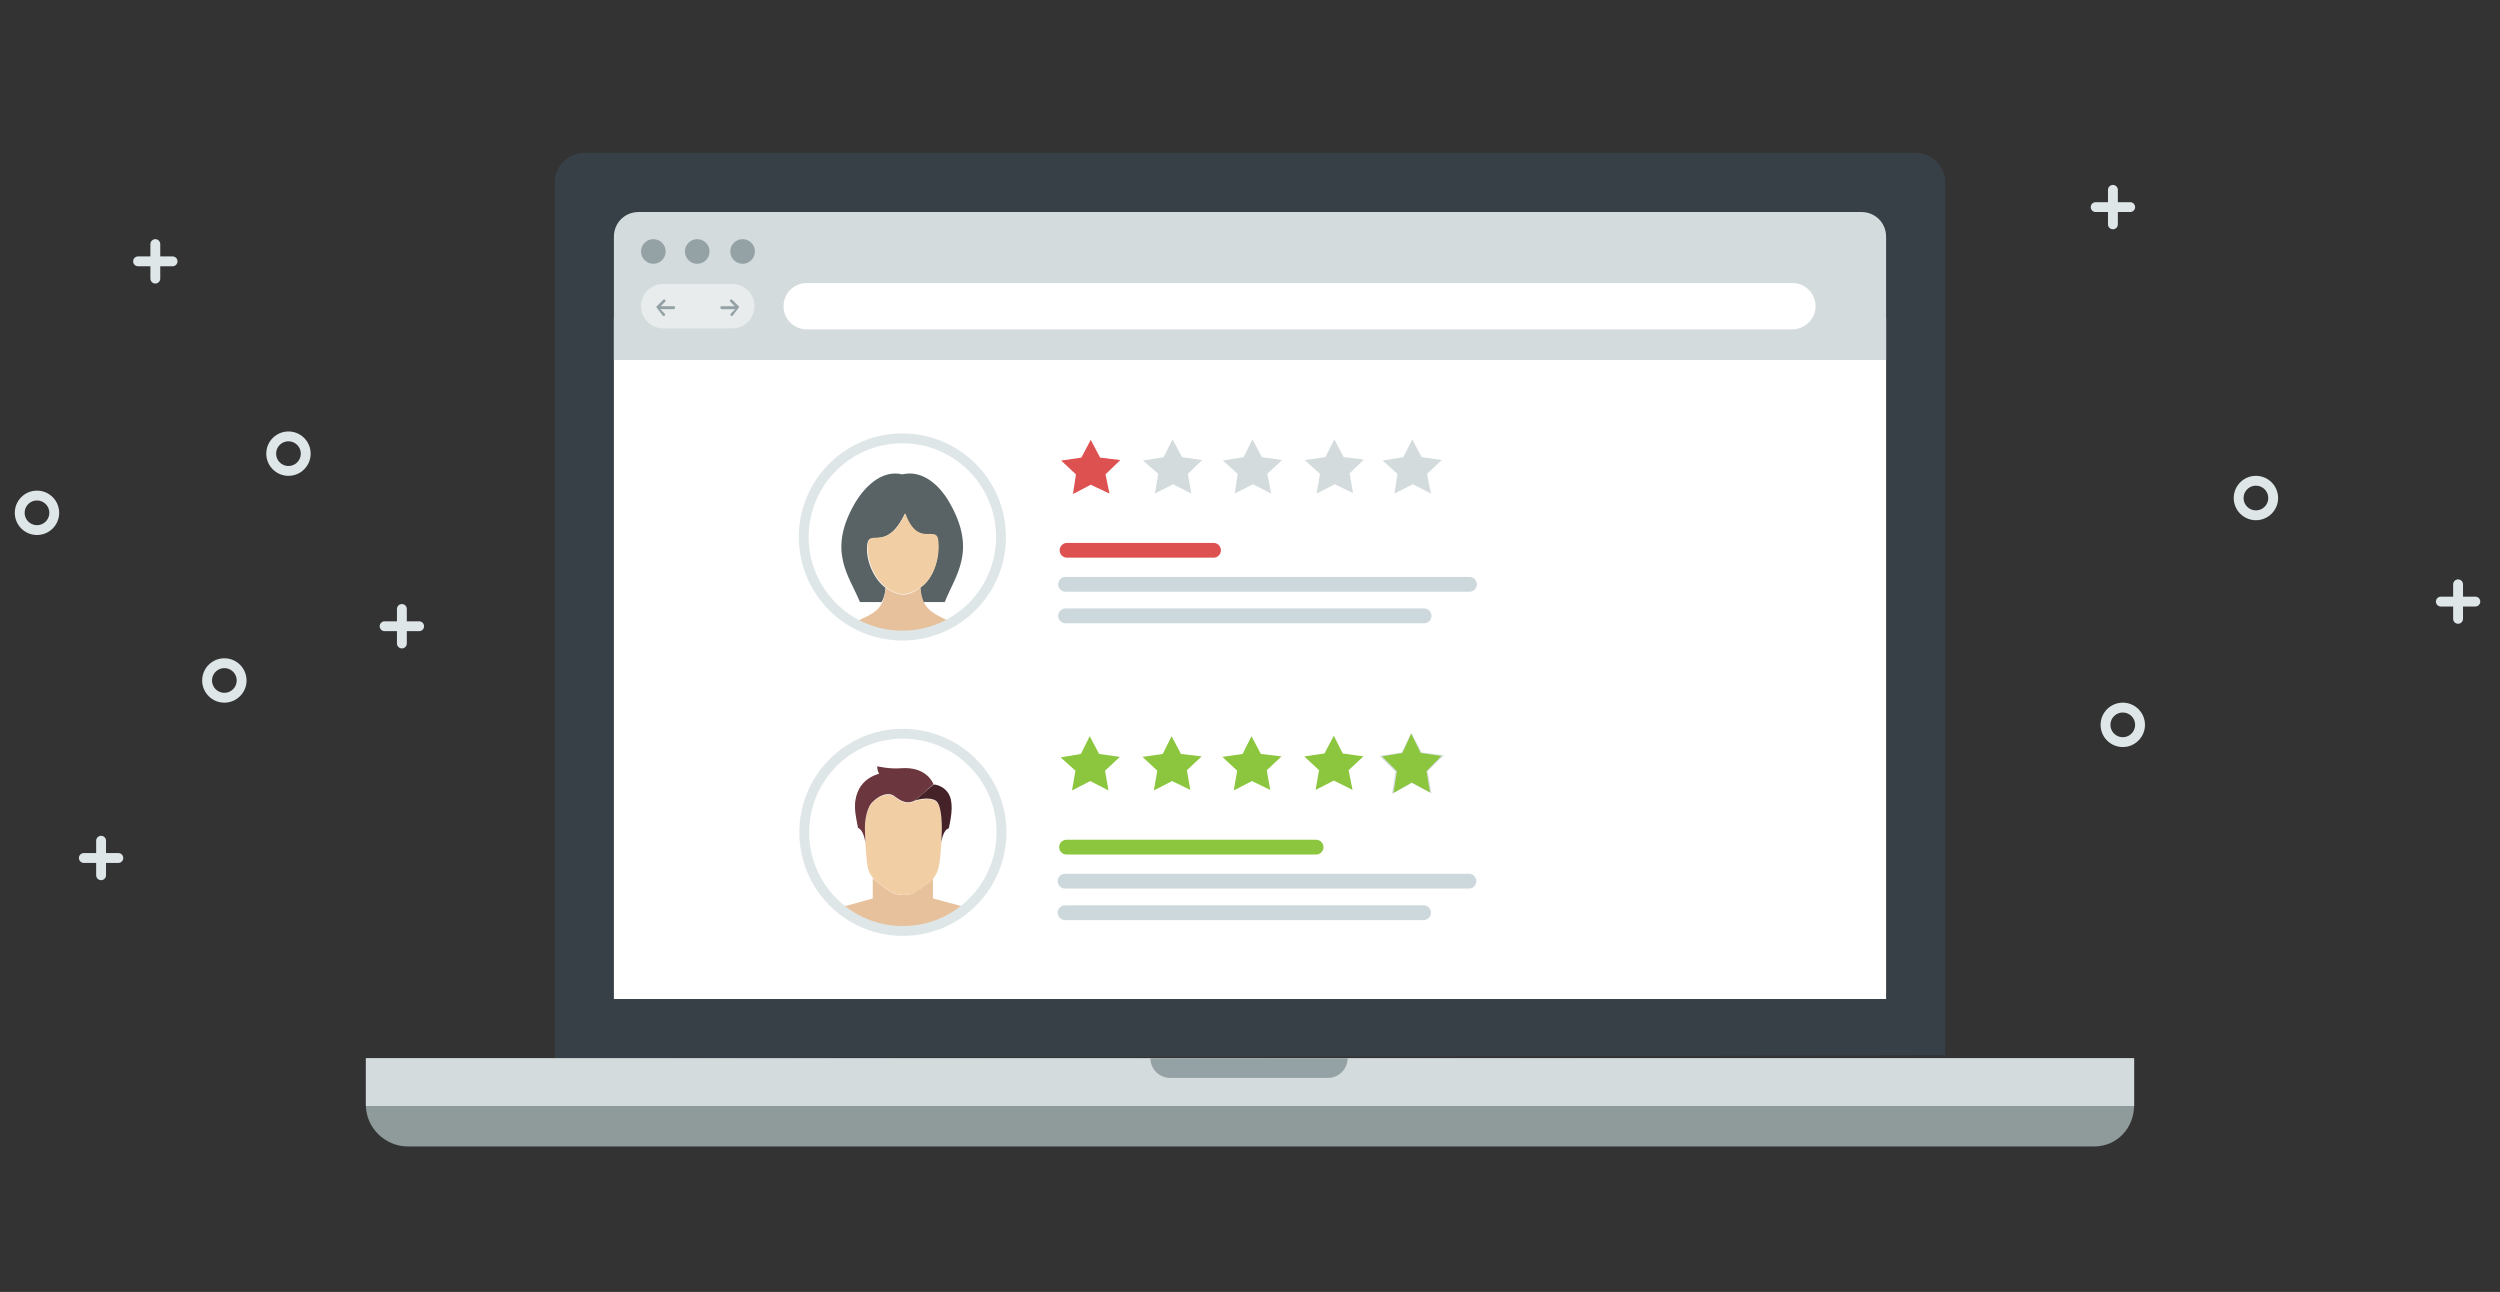 <?xml version="1.0" encoding="utf-8"?>
<!-- Generator: Adobe Illustrator 19.2.1, SVG Export Plug-In . SVG Version: 6.00 Build 0)  -->
<svg version="1.1" id="Layer_1" xmlns="http://www.w3.org/2000/svg" xmlns:xlink="http://www.w3.org/1999/xlink" x="0px" y="0px"
	 width="507px" height="262px" viewBox="0 0 507 262" style="enable-background:new 0 0 507 262;" xml:space="preserve">
<rect x="0" y="0" width="507" height="262" fill="#333333" stroke="none"/>
<style type="text/css">
	.st0{fill:#384047;}
	.st1{fill:#FFFFFF;}
	.st2{fill:#D4DBDD;}
	.st3{fill:#8F9A9B;}
	.st4{fill:#95A2A5;}
	.st5{fill:#E8ECED;}
	.st6{fill:none;stroke:#DFE6E8;stroke-width:2;stroke-linecap:round;stroke-linejoin:round;stroke-miterlimit:10;}
	.st7{fill:#DD5151;}
	.st8{fill:none;stroke:#DD5151;stroke-width:3;stroke-linecap:round;stroke-miterlimit:10;}
	.st9{fill:none;stroke:#CCD8DB;stroke-width:3;stroke-linecap:round;stroke-miterlimit:10;}
	.st10{fill:#596366;}
	.st11{fill:#E6C19C;}
	.st12{fill:#F2CEA5;}
	.st13{fill:#8CC63F;}
	.st14{fill:none;stroke:#8CC63F;stroke-width:3;stroke-linecap:round;stroke-miterlimit:10;}
	.st15{fill:#452228;}
	.st16{fill:#6B363E;}
</style>
<g id="laptop">
	<path class="st0" d="M394.5,214l-282,0.6V37c0-3.3,2.7-6,6-6h270c3.3,0,6,2.7,6,6V214z"/>
	<rect x="124.5" y="64.6" class="st1" width="258" height="138"/>
	<path class="st2" d="M382.5,73h-258V48c0-2.8,2.2-5,5-5h248c2.8,0,5,2.2,5,5V73z"/>
	<path class="st3" d="M74.2,214.6v9.5c0,4.6,3.9,8.4,8.5,8.4h342c4.6,0,8.1-3.7,8.1-8.4v-9.5H74.2z"/>
	<rect x="74.2" y="214.6" class="st2" width="358.6" height="9.7"/>
	<circle class="st4" cx="150.6" cy="51" r="2.5"/>
	<circle class="st4" cx="141.4" cy="51" r="2.5"/>
	<circle class="st4" cx="132.5" cy="51" r="2.5"/>
	<path class="st1" d="M363.4,66.8H163.6c-2.6,0-4.7-2.1-4.7-4.7v0c0-2.6,2.1-4.7,4.7-4.7h199.9c2.6,0,4.7,2.1,4.7,4.7v0
		C368.2,64.7,366,66.8,363.4,66.8z"/>
	<path class="st5" d="M134.5,66.6h14c2.5,0,4.5-2,4.5-4.5v0c0-2.5-2-4.5-4.5-4.5h-14c-2.5,0-4.5,2-4.5,4.5v0
		C130,64.5,132,66.6,134.5,66.6z"/>
	<path class="st4" d="M149.9,62.3C149.9,62.3,149.9,62.3,149.9,62.3C149.9,62.3,149.9,62.2,149.9,62.3
		C149.9,62.2,149.9,62.2,149.9,62.3C150,62.2,150,62.2,149.9,62.3C150,62.2,150,62.2,149.9,62.3C150,62.2,150,62.2,149.9,62.3
		c0-0.1,0-0.1,0-0.1c0,0,0,0,0,0c0,0,0,0,0,0c0,0,0,0,0,0c0,0,0,0,0,0c0,0,0,0,0,0c0,0,0,0,0,0c0,0,0,0,0,0c0,0,0,0,0,0c0,0,0,0,0,0
		c0,0,0,0,0,0c0,0,0,0,0,0c0,0,0,0,0,0c0,0,0,0,0,0c0,0,0,0,0,0l-1.4-1.4c-0.1-0.1-0.3-0.1-0.4,0c-0.1,0.1-0.1,0.3,0,0.4l0.9,0.9
		h-2.7c-0.1,0-0.2,0.1-0.2,0.1c0,0,0,0.1,0,0.2c0,0.1,0,0.2,0.1,0.2c0.1,0.1,0.1,0.1,0.2,0.1l0,0h2.7l-0.9,0.9
		c-0.1,0.1-0.1,0.3,0,0.4c0.1,0.1,0.1,0.1,0.2,0.1c0.1,0,0.1,0,0.2-0.1L149.9,62.3C149.9,62.3,149.9,62.3,149.9,62.3
		C149.9,62.3,149.9,62.3,149.9,62.3C149.9,62.3,149.9,62.3,149.9,62.3z"/>
	<path class="st4" d="M133.1,62.3C133.1,62.3,133.1,62.3,133.1,62.3C133.1,62.3,133.1,62.2,133.1,62.3
		C133.1,62.2,133.1,62.2,133.1,62.3C133.1,62.2,133.1,62.2,133.1,62.3C133.1,62.2,133.1,62.2,133.1,62.3
		C133.1,62.2,133.1,62.2,133.1,62.3c0-0.1,0-0.1,0-0.1c0,0,0,0,0,0c0,0,0,0,0,0c0,0,0,0,0,0c0,0,0,0,0,0c0,0,0,0,0,0c0,0,0,0,0,0
		c0,0,0,0,0,0c0,0,0,0,0,0c0,0,0,0,0,0c0,0,0,0,0,0c0,0,0,0,0,0c0,0,0,0,0,0c0,0,0,0,0,0c0,0,0,0,0,0l1.4-1.4c0.1-0.1,0.3-0.1,0.4,0
		c0.1,0.1,0.1,0.3,0,0.4l-0.9,0.9h2.7c0.1,0,0.2,0.1,0.2,0.1c0,0,0,0.1,0,0.2c0,0.1,0,0.2-0.1,0.2c-0.1,0.1-0.1,0.1-0.2,0.1l0,0
		h-2.7l0.9,0.9c0.1,0.1,0.1,0.3,0,0.4c-0.1,0.1-0.1,0.1-0.2,0.1c-0.1,0-0.1,0-0.2-0.1L133.1,62.3C133.2,62.3,133.2,62.3,133.1,62.3
		C133.2,62.3,133.2,62.3,133.1,62.3C133.1,62.3,133.1,62.3,133.1,62.3z"/>
	<path class="st4" d="M269.3,218.6h-32c-2.2,0-4-1.8-4-4v0h40v0C273.3,216.8,271.5,218.6,269.3,218.6z"/>
</g>
<g id="sparks">
	<g>
		<line class="st6" x1="428.5" y1="38.5" x2="428.5" y2="45.5"/>
		<line class="st6" x1="425" y1="42" x2="432" y2="42"/>
	</g>
	<circle class="st6" cx="45.5" cy="138" r="3.5"/>
	<circle class="st6" cx="7.5" cy="104" r="3.5"/>
	<g>
		<line class="st6" x1="81.5" y1="123.5" x2="81.5" y2="130.5"/>
		<line class="st6" x1="78" y1="127" x2="85" y2="127"/>
	</g>
	<g>
		<line class="st6" x1="31.5" y1="49.5" x2="31.5" y2="56.5"/>
		<line class="st6" x1="28" y1="53" x2="35" y2="53"/>
	</g>
	<g>
		<line class="st6" x1="20.5" y1="170.5" x2="20.5" y2="177.5"/>
		<line class="st6" x1="17" y1="174" x2="24" y2="174"/>
	</g>
	<circle class="st6" cx="58.5" cy="92" r="3.5"/>
	<circle class="st6" cx="430.5" cy="147" r="3.5"/>
	<g>
		<line class="st6" x1="498.5" y1="118.5" x2="498.5" y2="125.5"/>
		<line class="st6" x1="495" y1="122" x2="502" y2="122"/>
	</g>
	<circle class="st6" cx="457.5" cy="101" r="3.5"/>
</g>
<g id="review1">
	<polygon class="st7" points="225,100.1 221.2,98.3 217.6,100.2 218.2,96.2 215.2,93.4 219.3,92.8 221.2,89.2 223.1,92.8 
		227.2,93.3 224.2,96.2 	"/>
	<polygon class="st2" points="241.6,100.1 237.9,98.2 234.2,100.1 234.9,96.1 231.8,93.4 236,92.7 237.8,89.1 239.7,92.7 
		243.8,93.3 240.9,96.1 	"/>
	<polygon class="st2" points="257.8,100.1 254.1,98.2 250.4,100.1 251,96.1 248,93.4 252.2,92.7 254,89.1 255.9,92.7 260,93.3 
		257,96.1 	"/>
	<polygon class="st2" points="274.4,100 270.7,98.2 267,100.1 267.7,96.1 264.6,93.3 268.8,92.7 270.6,89.1 272.5,92.7 276.6,93.2 
		273.7,96 	"/>
	<polygon class="st2" points="290.2,100.1 286.5,98.2 282.8,100.1 283.4,96.1 280.4,93.4 284.6,92.7 286.4,89.1 288.3,92.7 
		292.4,93.3 289.4,96.1 	"/>
	<line class="st8" x1="216.4" y1="111.6" x2="246.1" y2="111.6"/>
	<line class="st9" x1="216.1" y1="118.5" x2="298" y2="118.5"/>
	<line class="st9" x1="216.1" y1="124.9" x2="288.8" y2="124.9"/>
	<g>
		<path class="st10" d="M179.6,119.2L179.6,119.2c-2.3-1.6-4.2-5.7-3.7-8.9c0.4-2.9,3.9,1.6,7.6-6.1c2.6,7.2,6.4,2.1,6.7,5.6
			c0.4,4.2-1.4,8-3.6,9.4c0.1,1.2,0.3,2.2,0.6,2.9l4.4,0c2.1-5.4,6.6-10.3,1-20.1c-2.3-4.1-5.9-6.7-9.6-5.8
			c-3.7-0.9-7.2,1.8-9.6,5.8c-5.7,9.8-1.2,14.7,1,20.1h0l4.4,0C179.3,121.2,179.5,120.3,179.6,119.2
			C179.6,119.1,179.6,119.2,179.6,119.2z"/>
		<path class="st11" d="M187.3,122c-0.3-0.8-0.6-1.7-0.6-2.9c0,0-0.1,0.1-0.1,0.1c-0.1,0.1-2,1.5-3.5,1.4c-1.5,0-3.3-1.3-3.5-1.4h0
			c0,0,0,0,0,0c-0.1,1.2-0.3,2.1-0.6,2.8c-1.1,2.6-3.6,3-6.2,4.5c3,1.7,6.4,2.6,10,2.6c3.8,0,7.3-1,10.3-2.8
			C190.7,125,188.4,124.4,187.3,122z"/>
		<path class="st12" d="M190.3,109.7c-0.3-3.5-4.1,1.6-6.7-5.6c-3.7,7.8-7.2,3.2-7.6,6.1c-0.4,3.3,1.4,7.3,3.7,8.9h0h0
			c0.1,0.1,2,1.5,3.5,1.4c1.5,0,3.3-1.3,3.5-1.4c0,0,0.1-0.1,0.1-0.1C188.9,117.7,190.7,113.8,190.3,109.7z"/>
	</g>
	<circle class="st6" cx="183" cy="108.9" r="20"/>
</g>
<g id="review2">
	<polygon class="st13" points="224.8,160.3 221.1,158.4 217.4,160.3 218.1,156.3 215.1,153.6 219.2,152.9 221,149.3 222.9,152.9 
		227.1,153.5 224.1,156.3 	"/>
	<polygon class="st13" points="241.4,160.2 237.7,158.4 234,160.3 234.7,156.3 231.7,153.5 235.8,152.9 237.6,149.3 239.5,152.9 
		243.7,153.4 240.7,156.2 	"/>
	<polygon class="st13" points="257.6,160.2 253.9,158.4 250.2,160.3 250.9,156.3 247.9,153.5 252,152.9 253.8,149.3 255.7,152.9 
		259.9,153.4 256.9,156.2 	"/>
	<polygon class="st13" points="274.3,160.2 270.5,158.3 266.8,160.2 267.5,156.2 264.5,153.4 268.6,152.8 270.5,149.2 272.3,152.8 
		276.5,153.4 273.5,156.2 	"/>
	<polygon class="st2" points="290.3,160.9 286.3,158.8 282.3,161 283,156.5 279.8,153.3 284.3,152.6 286.2,148.6 288.3,152.6 
		292.8,153.2 289.5,156.4 	"/>
	<polygon class="st13" points="290,160.7 286.3,158.7 282.6,160.8 283.3,156.4 280.3,153.4 284.4,152.7 286.2,148.8 288.1,152.7 
		292.3,153.3 289.3,156.4 	"/>
	<line class="st14" x1="216.3" y1="171.8" x2="266.9" y2="171.8"/>
	<line class="st9" x1="216" y1="178.7" x2="297.9" y2="178.7"/>
	<line class="st9" x1="216" y1="185.1" x2="288.7" y2="185.1"/>
	<g>
		<g>
			<path class="st11" d="M189.2,182.2l0-4.1c-0.1,0.2-0.3,0.3-0.4,0.5c-0.8,0.7-3.1,2.3-3.7,2.6c-0.5,0.2-1.3,0.3-2,0.3
				s-1.4-0.1-2-0.4c-0.7-0.3-2.9-1.9-3.7-2.6c-0.2-0.2-0.3-0.3-0.4-0.5l0,4.2l-7.5,2.1c3.6,3.2,8.3,5.1,13.5,5.1
				c5.2,0,10-2,13.6-5.2L189.2,182.2z"/>
			<path class="st12" d="M181.2,181.1c0.5,0.2,1.3,0.4,2,0.4s1.4-0.1,2-0.3c0.6-0.3,2.9-1.9,3.7-2.6c0.2-0.1,0.3-0.3,0.4-0.5
				c0.7-0.9,1.1-1.9,1.3-3.6c0.1-0.7,0.2-2.1,0.3-3.6c0,0.1,0,0.1,0,0.1s0.1-2.4,0.1-2.9c0-0.5,0-4.1-0.9-5.3c-0.7-1-2.9-0.8-4-0.5
				c-0.2,0-0.7,0.2-0.7,0.2l0,0c-1.9,1-3.5-0.6-4.1-1c-1.1-0.7-3.1-0.2-4.5,1.4c-1.3,1.5-1.4,4.5-1.4,5.2c0,0.5,0.1,2.9,0.1,2.9
				s0,0,0-0.1c0.1,1.5,0.2,2.9,0.3,3.6c0.1,1.7,0.5,2.7,1.3,3.6c0.1,0.2,0.3,0.3,0.4,0.5C178.2,179.2,180.5,180.8,181.2,181.1z"/>
			<path class="st15" d="M185.8,162.1c-0.2,0.1-0.3,0.2-0.4,0.3l0,0c0,0,0.5-0.2,0.7-0.2c1-0.3,3.3-0.5,4,0.5
				c0.9,1.2,0.9,4.8,0.9,5.3c0,0.5-0.1,2.9-0.1,2.9s0,0,0-0.1c0.1-0.5,0.4-2.5,1.5-2.8c0.2-0.7,0.6-2.9,0.6-4c0-1.2-0.1-2.3-0.8-3.3
				c-0.7-1-2-1.6-2.9-1.6c0,0,0,0,0,0S187,161.1,185.8,162.1z"/>
			<path class="st16" d="M175.4,168c0-0.7,0.1-3.7,1.4-5.2c1.5-1.6,3.4-2.2,4.5-1.4c0.5,0.3,2.2,2,4.1,1c0.1-0.1,0.3-0.2,0.4-0.3
				c1.2-0.9,3.5-3.1,3.5-3.1s0,0,0,0c-0.1-0.2-1.4-3.6-6.6-3.2c-2.3,0.2-4.8-0.4-4.8-0.4s0,1,0.4,1.5c-3.4,1-4.5,3.4-4.8,5.3
				c-0.1,0.4-0.1,0.7-0.1,1.1c0,0.2,0,0.4,0,0.6c0,1.2,0.5,3.3,0.6,4c1.1,0.4,1.4,2.5,1.5,2.9c0,0,0,0.1,0,0.1
				S175.4,168.5,175.4,168z"/>
		</g>
		<circle class="st6" cx="183.1" cy="168.8" r="20"/>
	</g>
</g>
</svg>
